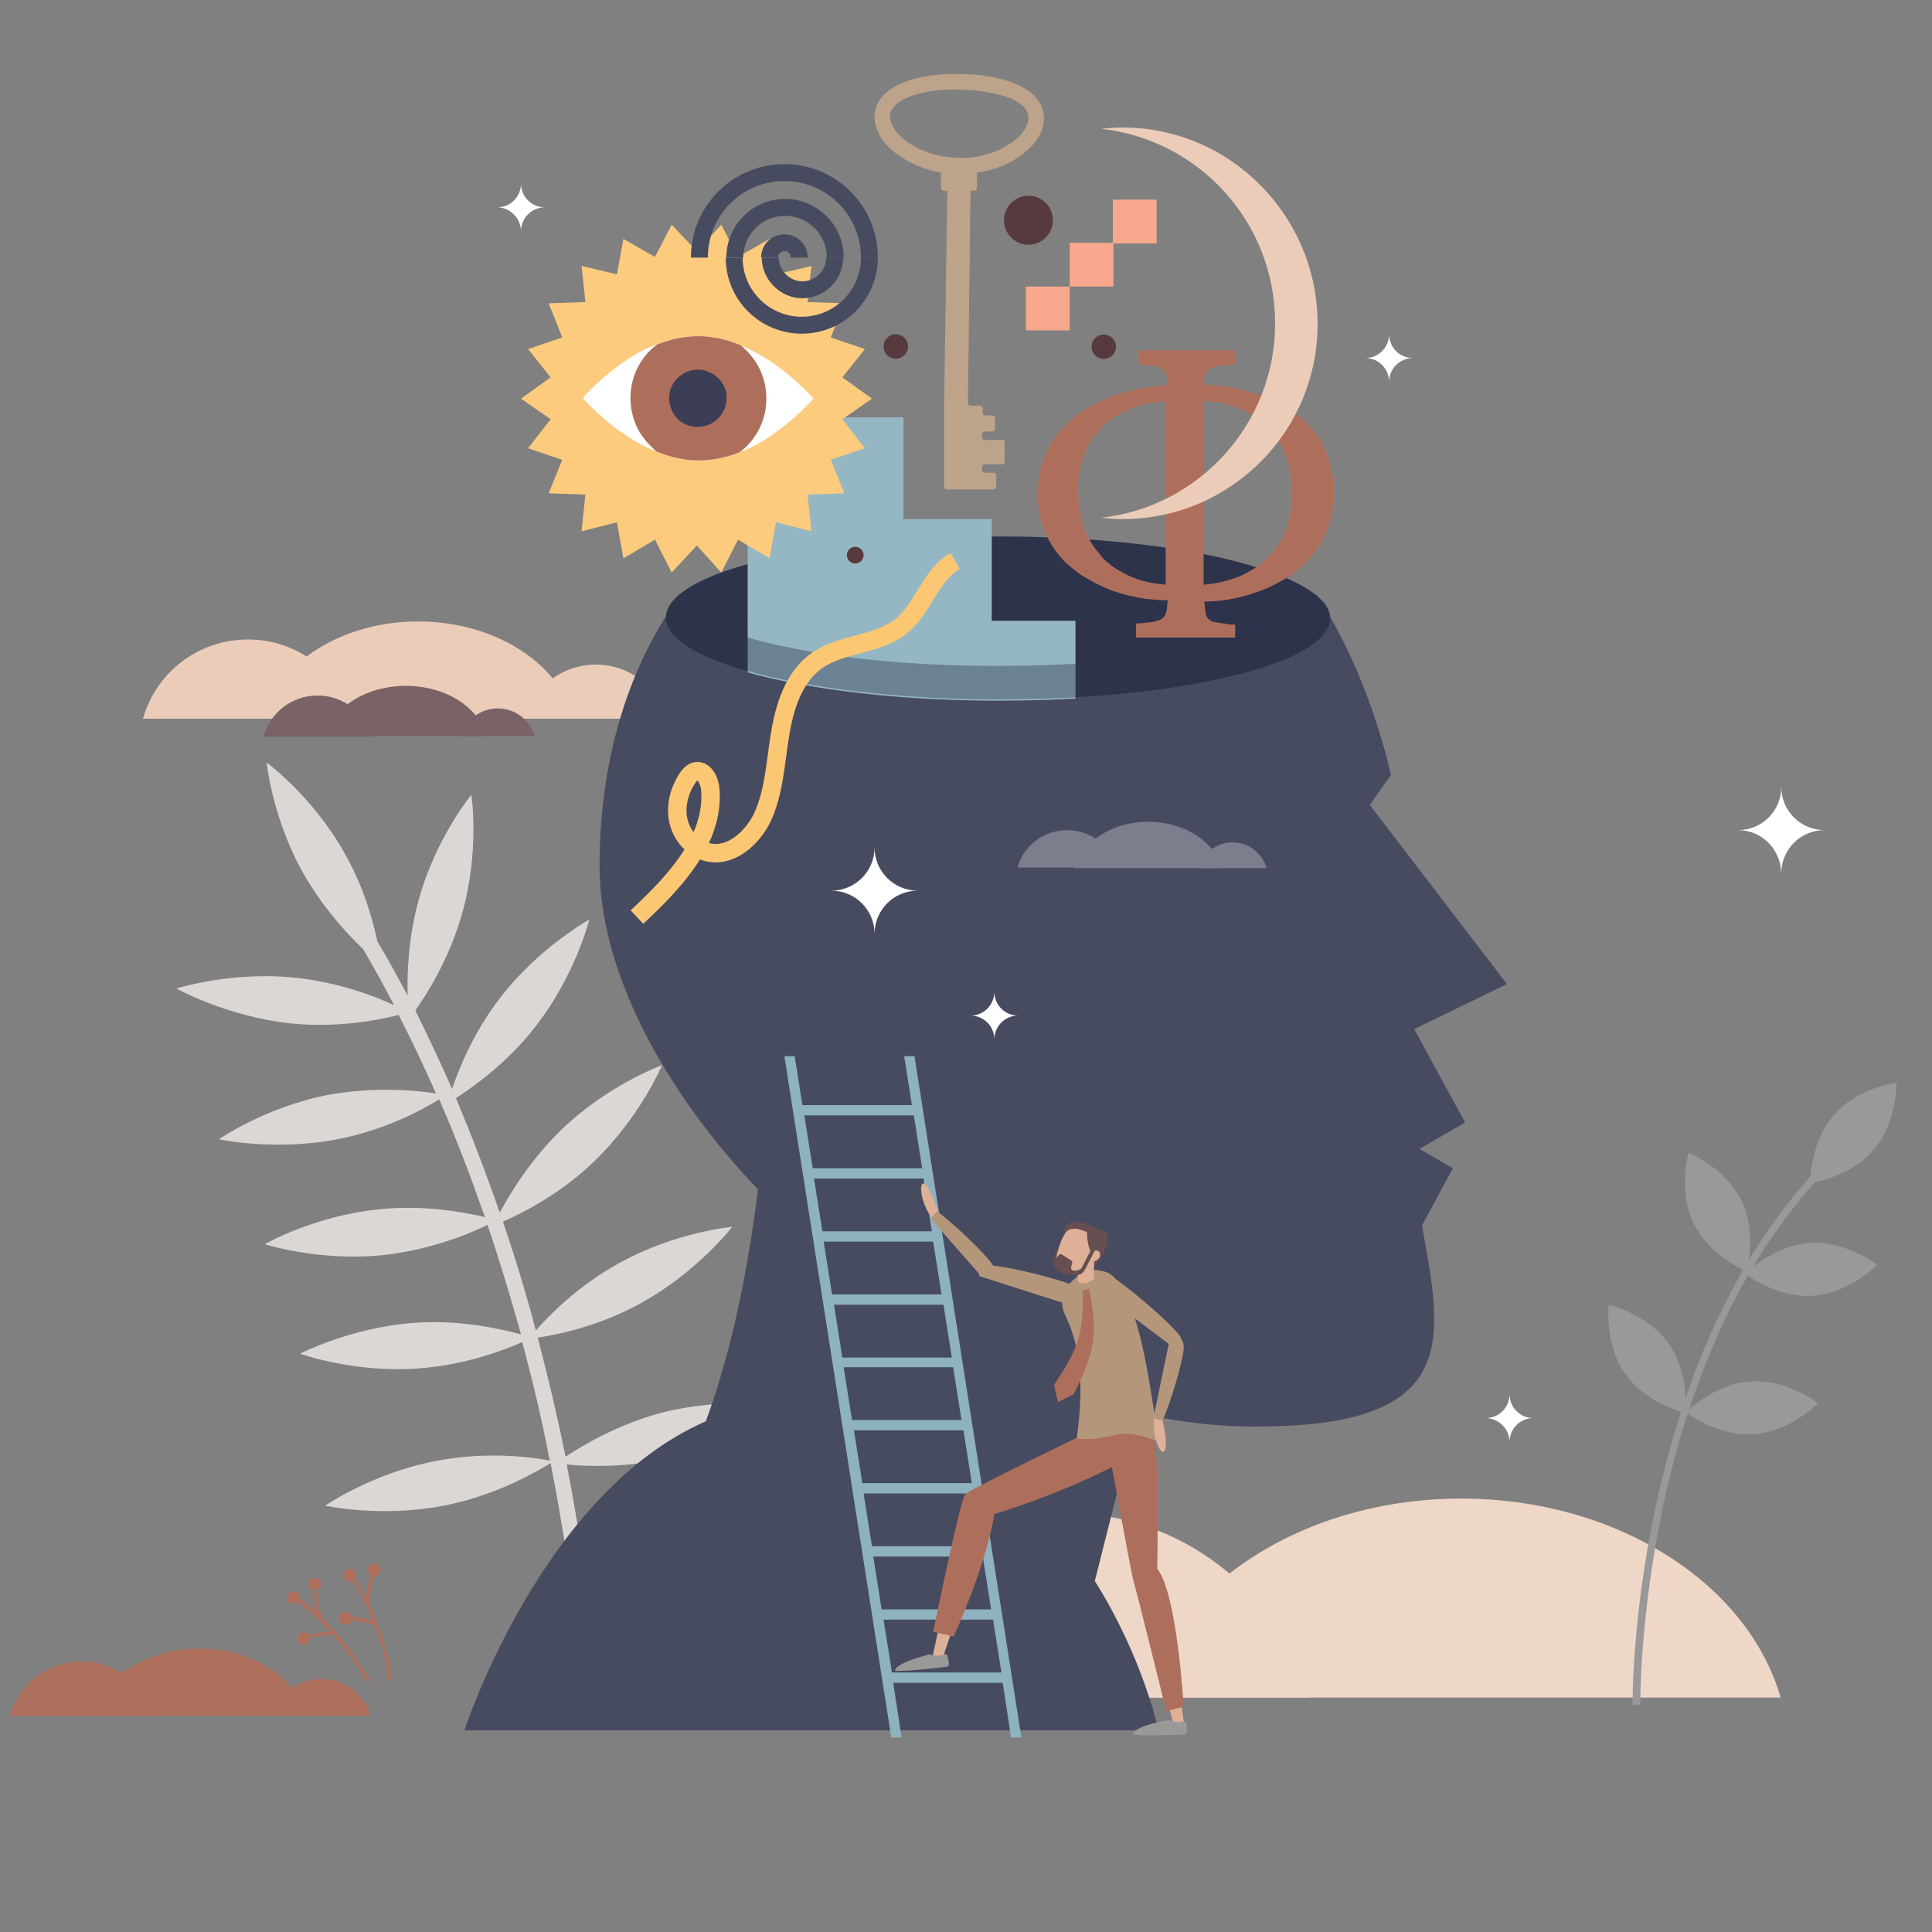 <?xml version="1.0" encoding="utf-8"?>
<!-- Generator: Adobe Illustrator 26.4.1, SVG Export Plug-In . SVG Version: 6.00 Build 0)  -->
<svg version="1.1" id="Layer_1" xmlns="http://www.w3.org/2000/svg" xmlns:xlink="http://www.w3.org/1999/xlink" x="0px" y="0px"
	 viewBox="0 0 300 300" style="enable-background:new 0 0 300 300;" xml:space="preserve">
<rect x="0" y="0" width="300" height="300" fill="#808080" stroke="none"/>
<style type="text/css">
	.st0{fill:#DCD7D5;}
	.st1{fill:#EFD7C8;}
	.st2{fill:#999999;}
	.st3{fill:#EBCCB9;}
	.st4{fill:#AD6F5C;}
	.st5{clip-path:url(#SVGID_00000103945973780045536090000006838567636083651483_);fill:#464B60;}
	.st6{fill:#2D334A;}
	.st7{fill:#796366;}
	.st8{clip-path:url(#SVGID_00000182526079808933590210000010231118430007755411_);}
	.st9{fill:#95B7C3;}
	.st10{opacity:0.4;fill:#2D334A;}
	.st11{fill:#BDA38A;}
	.st12{fill:#FCCB7D;}
	.st13{fill:#FFFFFF;}
	.st14{fill:#3B3E54;}
	.st15{fill:#7B7E8D;}
	.st16{fill:#F8A88C;}
	.st17{fill:none;stroke:#464B60;stroke-width:2.628;stroke-miterlimit:10;}
	.st18{fill:#563A3D;}
	.st19{fill:#8EB2BF;}
	.st20{fill:#DEB097;}
	.st21{fill:#B4977B;}
	.st22{fill:#674E50;}
	.st23{fill:none;stroke:#FCC773;stroke-width:2.863;stroke-miterlimit:10;}
</style>
<path class="st0" d="M103,219.3c-7,1.8-12.6,5.2-15.2,6.9c0-0.2-0.1-0.4-0.1-0.6c-1.1-5.4-2.5-11.4-4.2-17.9
	c2.8-0.4,9.5-1.7,16.1-5.4c8.7-4.8,14.1-11.8,14.1-11.8s-8.8,0.8-17.5,5.6c-6.4,3.5-11,8.2-13,10.5c-1.4-5.4-3.1-11-5.1-16.9
	c2.7-1.2,8.7-4.1,14.1-9.3c7.2-6.9,10.6-15,10.6-15s-8.3,3-15.5,9.9c-5,4.8-8.2,10.2-9.7,13c-2-5.8-4.3-11.8-6.8-17.8
	c2.5-1.6,8-5.4,12.5-11.3c6.1-7.9,8.2-16.4,8.2-16.4s-7.7,4.2-13.8,12.1c-4.2,5.4-6.5,11.2-7.5,14.2c-1.8-4.1-3.7-8.1-5.7-12.2
	c1.7-2.4,5.3-8,7.3-15.2c2.7-9.6,1.4-18.3,1.4-18.3s-5.6,6.8-8.2,16.4c-1.6,5.8-1.8,11.3-1.7,14.8c-1.5-2.8-3-5.6-4.7-8.4
	c-0.7-3.4-2.2-8.7-5.2-13.9c-4.9-8.7-12-13.9-12-13.9s0.9,8.8,5.8,17.4c3,5.2,6.7,9.2,9.2,11.6c1.7,2.9,3.3,5.8,4.8,8.7
	c-2.9-1.4-8.7-3.6-15.5-4.3c-9.9-1-18.3,1.7-18.3,1.7s7.7,4.3,17.6,5.4c7.5,0.8,14.2-0.6,16.9-1.3c2.1,4.1,4,8.1,5.8,12.2
	c-3-0.5-9.5-1.1-16.7,0.2c-9.8,1.9-17,6.9-17,6.9s8.6,1.9,18.4,0c7.4-1.4,13.4-4.7,15.8-6.2c2.7,6.2,5,12.3,7.1,18.3
	c-2.9-0.7-9.4-2-16.6-1.2c-9.9,1-17.6,5.4-17.6,5.4s8.4,2.7,18.3,1.7c7.5-0.8,13.7-3.4,16.3-4.7c2,5.9,3.7,11.6,5.2,17
	c-3-0.8-9.3-2.3-16.5-1.8c-9.9,0.7-17.8,4.8-17.8,4.8s8.3,3,18.2,2.3c7.4-0.5,13.6-2.9,16.3-4.1c1.7,6.4,3.1,12.3,4.1,17.6
	c0.1,0.3,0.1,0.5,0.2,0.8c-2-0.4-9.5-1.6-17.9,0.1c-9.8,1.9-17,6.9-17,6.9s8.6,1.9,18.4,0c8.4-1.6,14.9-5.6,16.6-6.6
	c4.3,21.8,4.9,37.2,4.9,37.3l2.4-0.1c0-0.2-0.6-15.4-4.8-37c3,0.3,9.6,0.6,16.7-1.2c9.7-2.5,16.6-7.9,16.6-7.9
	S112.7,216.9,103,219.3z"/>
<g>
	<path class="st1" d="M165.2,234.9c-18.1,0-33.4,12.1-38.1,28.7h76.2C198.6,247,183.3,234.9,165.2,234.9z"/>
	<path class="st1" d="M120.6,243.8c-12.5,0-23,8.4-26.3,19.8h52.6C143.6,252.2,133.1,243.8,120.6,243.8z"/>
	<path class="st1" d="M177.3,263.6c5.1-17.7,25.4-30.9,49.6-30.9s44.5,13.2,49.6,30.9H177.3z"/>
</g>
<g>
	<path class="st2" d="M263,190c2.5,5.1,8.2,7.4,8.2,7.4s1.7-5.9-0.8-11c-2.5-5.1-8.2-7.4-8.2-7.4S260.5,184.9,263,190z"/>
	<path class="st2" d="M252.4,213.4c3.3,4.6,9.3,6,9.3,6s0.7-6.1-2.6-10.8c-3.3-4.6-9.3-6-9.3-6S249.1,208.8,252.4,213.4z"/>
	<path class="st2" d="M284.7,173.2c-3.7,4.3-3.6,10.5-3.6,10.5s6.1-0.8,9.8-5.1c3.7-4.3,3.6-10.5,3.6-10.5S288.4,168.9,284.7,173.2z
		"/>
	<path class="st2" d="M281,193c-5.7,0.4-10,4.8-10,4.8s4.9,3.8,10.5,3.4c5.7-0.4,10-4.8,10-4.8S286.6,192.6,281,193z"/>
	<path class="st2" d="M271.8,214.5c-5.7,0.4-10,4.8-10,4.8s4.9,3.8,10.5,3.4c5.7-0.4,10-4.8,10-4.8S277.5,214.1,271.8,214.5z"/>
	<g>
		<path class="st2" d="M253.5,264.7l1.2,0c0-0.1-0.1-13.6,3.5-30.6c2.1-10,5.1-19.2,8.8-27.4c4.6-10.2,10.5-18.9,17.4-25.8l-0.8-0.8
			c-7,7-12.9,15.8-17.6,26.2c-3.8,8.3-6.7,17.6-8.9,27.6C253.4,251,253.5,264.5,253.5,264.7z"/>
	</g>
</g>
<g>
	<path class="st3" d="M92.5,103.2c5.3,0,9.7,3.5,11.1,8.4H81.4C82.8,106.7,87.3,103.2,92.5,103.2z"/>
	<path class="st3" d="M38.5,99.3c7.8,0,14.3,5.2,16.3,12.3H22.2C24.2,104.5,30.7,99.3,38.5,99.3z"/>
	<path class="st3" d="M89.2,111.6c-2.5-8.7-12.4-15.1-24.3-15.1s-21.8,6.5-24.3,15.1H89.2z"/>
</g>
<g>
	<path class="st4" d="M49.9,260.7c3.6,0,6.7,2.4,7.6,5.7H42.3C43.2,263.1,46.3,260.7,49.9,260.7z"/>
	<path class="st4" d="M12.7,258c5.3,0,9.8,3.6,11.2,8.5H1.5C2.9,261.5,7.4,258,12.7,258z"/>
	<path class="st4" d="M47.6,266.4c-1.7-6-8.5-10.4-16.7-10.4s-15,4.5-16.7,10.4H47.6z"/>
</g>
<g>
	<path class="st4" d="M45.2,247.2c0.5-0.2,1.1-0.1,1.3,0.4c0.1,0.2,0.1,0.5,0.1,0.7c1,0.7,1.9,1.4,2.7,2.2c-0.3-0.9-0.6-2.2-0.7-3.6
		c-0.3-0.1-0.5-0.2-0.6-0.5c-0.2-0.5-0.1-1.1,0.4-1.3s1.1-0.1,1.3,0.4c0.2,0.5,0.1,1.1-0.4,1.3c-0.1,0-0.1,0.1-0.2,0.1
		c0.1,2.1,0.9,4.1,1,4.4c1.8,1.8,3.3,3.6,4.3,5c1.9,2.6,3,4.7,3,4.7l-0.5,0.2c0,0-1.1-2.1-3-4.7c-0.6-0.8-1.3-1.7-2.1-2.6
		c-0.4,0-1.8-0.1-3.7,0.4c0,0.4-0.2,0.8-0.5,1c-0.5,0.2-1.1,0.1-1.3-0.4c-0.2-0.5-0.1-1.1,0.4-1.3c0.4-0.2,0.9-0.1,1.2,0.3
		c1.5-0.4,2.7-0.5,3.4-0.5c-1.4-1.6-3.2-3.3-5.2-4.7c-0.1,0.1-0.2,0.1-0.3,0.2c-0.5,0.2-1.1,0.1-1.3-0.4
		C44.6,248,44.7,247.4,45.2,247.2z"/>
	<path class="st4" d="M58.2,252.5c-0.3-0.2-1.7-0.7-3.6-0.9c-0.1,0.4-0.4,0.7-0.9,0.7c-0.5,0.1-1-0.3-1.1-0.9
		c-0.1-0.5,0.3-1,0.9-1.1c0.5-0.1,0.9,0.2,1.1,0.7c1.5,0.1,2.7,0.5,3.3,0.7c-0.8-2-1.8-4.2-3.2-6.2c-0.1,0-0.2,0.1-0.3,0.1
		c-0.5,0.1-1-0.3-1.1-0.9c-0.1-0.5,0.3-1,0.9-1.1c0.5-0.1,1,0.3,1.1,0.9c0,0.2,0,0.5-0.2,0.7c0.7,1,1.2,2,1.8,3
		c0-0.9,0.2-2.3,0.6-3.6c-0.2-0.2-0.4-0.4-0.4-0.7c-0.1-0.5,0.3-1,0.9-1.1c0.5-0.1,1,0.3,1.1,0.9c0.1,0.5-0.3,1-0.9,1.1
		c-0.1,0-0.1,0-0.2,0c-0.6,2-0.6,4.2-0.6,4.5c1.1,2.3,1.8,4.5,2.3,6.2c0.9,3.1,1.2,5.5,1.2,5.5l-0.5,0.1c0,0-0.3-2.3-1.1-5.4
		C58.9,254.7,58.6,253.7,58.2,252.5z"/>
</g>
<g>
	<g>
		<defs>
			<rect id="SVGID_1_" x="61.8" y="95.8" width="184.6" height="188.4"/>
		</defs>
		<clipPath id="SVGID_00000003106028313813330730000015115689603613915557_">
			<use xlink:href="#SVGID_1_"  style="overflow:visible;"/>
		</clipPath>
		<path style="clip-path:url(#SVGID_00000003106028313813330730000015115689603613915557_);fill:#464B60;" d="M219.6,159.8l14.4-7
			L212.7,125l3.3-4.7c-6.4-26.9-24-53.3-53.5-53.3c-47.1,0-69.4,30.6-69.4,67.5c0,16,9.6,34.4,24.6,50.2c-1.5,12.1-4,24.9-8.1,36
			c-25.5,11.1-37.5,48-37.5,48h107.8c0,0-2.4-11.3-9.9-23.2l6.6-26.1c6.3,1.4,12.7,2.2,19.1,2.1c31.3-0.1,28.3-13.7,25.1-31.2
			l4.8-8.9l-5.2-3l7.1-4.1L219.6,159.8z"/>
	</g>
	<path class="st6" d="M206.5,96c0,4.5-9.4,8.4-23.6,10.6c-8,1.3-17.6,2-27.9,2c-12.8,0-24.6-1.1-33.6-3.1c-11-2.3-18-5.8-18-9.6
		c0-4.7,10.4-8.8,25.8-10.9c7.6-1.1,16.4-1.7,25.8-1.7c13.7,0,26.2,1.3,35.4,3.5C200.3,89.2,206.5,92.4,206.5,96z"/>
</g>
<g>
	<path class="st7" d="M77.3,110c2.7,0,5,1.8,5.7,4.3H71.6C72.3,111.8,74.6,110,77.3,110z"/>
	<path class="st7" d="M49.3,108c4,0,7.4,2.7,8.5,6.4H40.9C41.9,110.7,45.3,108,49.3,108z"/>
	<path class="st7" d="M75.6,114.3c-1.3-4.5-6.4-7.8-12.6-7.8c-6.1,0-11.3,3.3-12.6,7.8H75.6z"/>
</g>
<path class="st4" d="M206.6,72.4c0-0.2-0.1-0.3-0.1-0.5c-0.5-1.9-1.4-3.6-2.5-5c-0.9-1.1-1.9-2.1-3.2-2.9c0,0-0.1-0.1-0.1-0.1
	c-1.5-1.1-3.2-1.9-4.9-2.5c-0.8-0.3-1.7-0.5-2.6-0.8c-0.8-0.2-1.5-0.3-2.3-0.5c-1.3-0.2-2.5-0.3-3.8-0.4c0,0-0.1,0-0.2,0
	c0-0.7,0-1.4,0.4-2c0.3-0.4,0.7-0.6,1.2-0.7c1-0.3,2-0.3,3-0.4c0.1,0,0.2,0,0.3,0v-2.2h-15c0,0.6,0,1.3,0,1.9c0,0.2,0,0.3,0.3,0.3
	c0.9,0.1,1.8,0.1,2.6,0.4c0.2,0.1,0.4,0.1,0.6,0.2c0.5,0.3,0.8,0.8,0.9,1.5c0,0.3,0,0.7,0.1,1.1c-0.3,0-0.7,0-1,0.1
	c-1,0.1-2,0.2-3,0.4c-2.2,0.4-4.3,1-6.3,1.9c-2.2,1-4.1,2.3-5.8,4c-2,2.1-3.3,4.6-3.8,7.5c-0.2,0.9-0.2,1.8-0.3,2.6
	c0,1.6,0.2,3.2,0.6,4.8c0,0.2,0.1,0.3,0.2,0.5c0.6,1.8,1.5,3.4,2.7,4.8c0.4,0.5,0.9,1,1.5,1.5c0.6,0.5,1.2,1,1.8,1.4
	c1.6,1,3.2,1.8,5,2.5c0,0,0,0,0.1,0c1.6,0.6,3.3,0.9,4.9,1.2c0.1,0,0.1,0,0.2,0c0.9,0.1,1.9,0.2,2.8,0.2c0.1,0,0.2,0,0.4,0
	c0,0.5-0.1,0.9-0.1,1.4c0,0.1,0,0.2-0.1,0.3c-0.1,0.8-0.6,1.3-1.4,1.5c-0.7,0.2-1.4,0.3-2,0.3c-0.4,0.1-0.8,0.1-1.3,0.1v2.2h15.4V97
	c-0.4,0-0.8,0-1.2-0.1c-0.7-0.1-1.3-0.2-2-0.3c-0.2,0-0.3-0.1-0.4-0.1c-0.6-0.3-0.9-0.7-1-1.4c-0.1-0.5-0.1-1.1-0.2-1.7
	c0.1,0,0.2,0,0.2,0c1.6,0,3.1-0.2,4.6-0.5c1-0.2,2-0.5,2.9-0.8c3-1,5.8-2.5,8.1-4.8c2.2-2.2,3.5-4.8,4.1-7.9c0-0.2,0.1-0.4,0.1-0.6
	v-4.8C206.8,73.3,206.7,72.9,206.6,72.4z M181.1,90.8c-0.3,0-0.7-0.1-1-0.1c-0.7-0.1-1.5-0.2-2.2-0.4c-0.9-0.2-1.7-0.5-2.6-0.9
	c-1.5-0.7-3-1.6-4.2-2.9c-0.1-0.1-0.2-0.2-0.2-0.3c-1-1.1-1.8-2.4-2.4-3.7c-0.3-0.6-0.5-1.3-0.6-2c-0.3-1.5-0.5-2.9-0.5-4.4
	c0-1.6,0.2-3.2,0.7-4.8c1.1-3.5,3.4-6,6.7-7.5c1.9-0.9,3.9-1.3,6-1.5c0.1,0,0.1,0,0.2,0V76v7.6V90.8z M200.6,77.7
	c-0.1,1.3-0.3,2.6-0.7,3.9c-1.1,3.5-3.5,6-6.8,7.6c-1.4,0.7-3,1.1-4.5,1.4c-0.3,0-0.6,0.1-0.9,0.1c-0.2,0-0.5,0.1-0.8,0.1v-13v-7.6
	v-7.9c0.2,0,0.4,0,0.6,0c0.4,0,0.7,0.1,1,0.1c1.6,0.2,3.2,0.7,4.7,1.4c0.2,0.1,0.5,0.2,0.7,0.4c1.4,0.8,2.6,1.8,3.6,2.9
	c1,1.1,1.7,2.4,2.2,3.9c0.2,0.5,0.3,1,0.4,1.5C200.6,74.3,200.7,76,200.6,77.7z"/>
<g>
	<defs>
		<path id="SVGID_00000129921095542557225910000003047469989264352185_" d="M105,45.1l-1.6,51c0,3.8,7,7.3,18,9.6
			c9,1.9,20.8,3.1,33.6,3.1c10.3,0,19.9-0.7,27.9-2c14.2-2.3,23.6-6.2,23.6-10.6v-51H105z"/>
	</defs>
	<clipPath id="SVGID_00000166646349359186563320000012768631973909580969_">
		<use xlink:href="#SVGID_00000129921095542557225910000003047469989264352185_"  style="overflow:visible;"/>
	</clipPath>
	<g style="clip-path:url(#SVGID_00000166646349359186563320000012768631973909580969_);">
		<rect x="116.1" y="96.4" class="st9" width="50.9" height="16.1"/>
		<rect x="116.1" y="80.6" class="st9" width="37.9" height="16.1"/>
		<rect x="116.1" y="64.8" class="st9" width="24.2" height="16.1"/>
	</g>
</g>
<path class="st10" d="M182.9,101.4c-8,1.3-17.6,2-27.9,2c-12.8,0-24.6-1.1-33.6-3.1c-8.4-1.8-14.4-4.2-16.8-7
	c-0.7,0.9-1.1,1.7-1.1,2.6c0,3.8,7,7.3,18,9.6c9,1.9,20.8,3.1,33.6,3.1c10.3,0,19.9-0.7,27.9-2c14.2-2.3,23.6-6.2,23.6-10.6
	c0-0.9-0.4-1.8-1.1-2.6C202.5,96.7,194.2,99.6,182.9,101.4z"/>
<path class="st11" d="M140.1,12.9c-3.5,1.5-4.3,3.6-4.3,5.2c0,2.2,1.4,4.5,4,6.2c1.8,1.2,4,2.1,6.3,2.5l0,2.3c0,0.3,0.2,0.5,0.5,0.5
	l0.5,0L146.6,63l0,1.6l0,2.4l0,1.3l0,3.8l0,1.3l0,2.1c0,0.3,0.2,0.5,0.5,0.5l3.1,0l2.3,0l1.8,0c0.2,0,0.4-0.2,0.4-0.4l0-1.8
	c0-0.2-0.2-0.4-0.4-0.4l-1.4,0c-0.2,0-0.4-0.2-0.4-0.4l0-0.5c0-0.2,0.2-0.4,0.4-0.4l2.8,0c0.2,0,0.3-0.1,0.3-0.3l0-3.2
	c0-0.2-0.1-0.3-0.3-0.3l-2.8,0c-0.2,0-0.4-0.2-0.4-0.4l0-0.5c0-0.2,0.2-0.4,0.4-0.4l1.2,0c0.2,0,0.4-0.2,0.4-0.4l0-1.7
	c0-0.2-0.2-0.4-0.4-0.4l-1.2,0c-0.2,0-0.3-0.2-0.3-0.3l0-0.8c0-0.2-0.2-0.4-0.4-0.4l-1.4,0c-0.3,0-0.5-0.2-0.5-0.5l0.4-32.9l0.5,0
	c0.3,0,0.5-0.2,0.5-0.5l0-2.3c2.3-0.3,4.5-1.1,6.3-2.3c2.6-1.7,4.1-3.9,4.1-6.1c0-1.6-0.7-3.7-4.2-5.3c-2.3-1-5.4-1.6-8.9-1.6
	C145.5,11.4,142.4,11.9,140.1,12.9z M157,15.3c1.8,0.8,2.7,1.8,2.7,3c0,1.3-1.1,2.9-3,4.1c-2.1,1.4-5,2.2-7.8,2.1
	c-2.8,0-5.7-0.9-7.8-2.3c-1.8-1.2-2.9-2.8-2.9-4.1c0-1.2,1-2.2,2.8-3c2-0.8,4.8-1.3,8-1.2C152.2,14,155,14.5,157,15.3z"/>
<g>
	<g>
		<polygon class="st12" points="80.9,61.9 85.5,58.6 82,54.2 87.3,52.4 85.2,47.1 90.9,46.9 90.3,41.3 95.8,42.6 96.8,37.1 
			101.7,39.9 104.3,34.9 108.2,39 112,34.9 114.6,39.9 119.5,37.1 120.5,42.6 126,41.3 125.4,46.9 131.1,47.1 129,52.4 134.3,54.2 
			130.8,58.6 135.4,61.9 130.8,65.1 134.3,69.6 129,71.4 131.1,76.6 125.4,76.8 126,82.5 120.5,81.1 119.5,86.7 114.6,83.8 
			112,88.9 108.2,84.7 104.3,88.9 101.7,83.8 96.8,86.7 95.8,81.1 90.3,82.5 90.9,76.8 85.2,76.6 87.3,71.4 82,69.6 85.5,65.1 		"/>
	</g>
	<g>
		<path class="st13" d="M126.3,61.9c-0.8,0.9-2.6,2.8-5,4.6c-1.9,1.5-3.9,2.7-5.9,3.5c-0.2,0.1-0.3,0.1-0.5,0.2
			c-2.2,0.9-4.4,1.3-6.5,1.3c-2.1,0-4.3-0.5-6.5-1.4c-0.2-0.1-0.3-0.1-0.5-0.2c-1.9-0.8-3.9-2-5.9-3.5c-2.4-1.8-4.2-3.7-5-4.6
			c0.8-0.9,2.6-2.8,5-4.6c1.9-1.5,3.9-2.7,5.9-3.5c0.2-0.1,0.3-0.1,0.5-0.2c2.2-0.9,4.4-1.3,6.5-1.3c2.1,0,4.3,0.5,6.5,1.4
			c0.2,0.1,0.3,0.1,0.5,0.2c1.9,0.8,3.9,2,5.9,3.5C123.8,59.2,125.5,61,126.3,61.9z"/>
		<path class="st4" d="M116.6,55.2c-0.5-0.6-1-1.1-1.6-1.6c-2.2-0.9-4.4-1.4-6.5-1.4c-2.1,0-4.3,0.4-6.5,1.3
			c-2.5,1.9-4.1,4.9-4.1,8.3c0,2.4,0.8,4.7,2.2,6.4c0.5,0.7,1.2,1.3,1.8,1.9c2.2,0.9,4.4,1.4,6.5,1.4c2.1,0,4.3-0.4,6.5-1.3
			c2.5-1.9,4.1-4.9,4.1-8.3C119,59.3,118.1,57,116.6,55.2z"/>
		<path class="st14" d="M111.4,58.6c-0.8-0.7-1.8-1.2-3-1.2c-2.5,0-4.5,2-4.5,4.4c0,1.6,0.8,3,2,3.8c0.7,0.4,1.5,0.7,2.4,0.7
			c2.5,0,4.5-2,4.5-4.4C112.9,60.6,112.3,59.4,111.4,58.6z"/>
	</g>
</g>
<path class="st3" d="M174.3,19.8c-1.1,0-2.2,0.1-3.3,0.2c15.2,1.7,27,14.5,27,30.2c0,15.6-11.8,28.5-27,30.2
	c1.1,0.1,2.2,0.2,3.3,0.2c16.8,0,30.3-13.6,30.3-30.3S191.1,19.8,174.3,19.8z"/>
<g>
	<path class="st15" d="M191.4,130.8c2.5,0,4.6,1.7,5.3,4h-10.5C186.7,132.5,188.9,130.8,191.4,130.8z"/>
	<path class="st15" d="M165.7,128.9c3.7,0,6.8,2.5,7.8,5.8h-15.5C158.9,131.4,162,128.9,165.7,128.9z"/>
	<path class="st15" d="M189.8,134.8c-1.2-4.1-5.9-7.2-11.5-7.2c-5.6,0-10.3,3.1-11.5,7.2H189.8z"/>
</g>
<g>
	<rect x="159.3" y="44.5" class="st16" width="6.8" height="6.8"/>
	<rect x="166.1" y="37.7" class="st16" width="6.8" height="6.8"/>
	<rect x="172.8" y="31" class="st16" width="6.8" height="6.8"/>
</g>
<g>
	<path class="st17" d="M108.6,40c0-7.3,5.9-13.2,13.2-13.2c7.3,0,13.2,5.9,13.2,13.2"/>
	<path class="st17" d="M135,40c0,5.8-4.7,10.5-10.5,10.5c-5.8,0-10.5-4.7-10.5-10.5"/>
	<path class="st17" d="M114.1,40c0-4.3,3.5-7.8,7.8-7.8c4.3,0,7.8,3.5,7.8,7.8"/>
	<path class="st17" d="M129.6,40c0,2.8-2.3,5-5,5s-5-2.3-5-5"/>
	<path class="st17" d="M119.5,40c0-1.3,1-2.3,2.3-2.3c1.3,0,2.3,1,2.3,2.3"/>
</g>
<circle class="st18" cx="159.7" cy="34.2" r="3.8"/>
<ellipse transform="matrix(0.23 -0.973 0.973 0.23 79.644 208.14)" class="st18" cx="171.3" cy="53.8" rx="1.9" ry="1.9"/>
<circle class="st18" cx="139.1" cy="53.8" r="1.9"/>
<circle class="st18" cx="132.8" cy="86.2" r="1.3"/>
<path class="st19" d="M121.8,164l16.6,105.8h1.6l-1.3-8.5h17l1.3,8.5h1.6L142,164h-1.6l1.2,7.6h-17l-1.2-7.6H121.8z M137.2,251.5h17
	l1.3,8.2h-17L137.2,251.5z M135.6,241.7h17l1.3,8.2h-17L135.6,241.7z M134.1,231.9h17l1.3,8.2h-17L134.1,231.9z M132.6,222.1h17
	l1.3,8.2h-17L132.6,222.1z M131,212.3h17l1.3,8.2h-17L131,212.3z M129.5,202.6h17l1.3,8.2h-17L129.5,202.6z M127.9,192.8h17l1.3,8.2
	h-17L127.9,192.8z M126.4,183h17l1.3,8.2h-17L126.4,183z M124.9,173.2h17l1.3,8.2h-17L124.9,173.2z"/>
<g>
	<path class="st20" d="M153.2,233.7c-0.2-0.9-0.6-1.4-1.3-1.6c-0.8-0.2-1.7,0.3-1.9,1.2l-5.1,23.5c-0.1,0.4,0.4,0.8,0.8,0.9
		c0.4,0.1,0.7-0.1,0.8-0.5l0.3-1C152,240.5,153.7,237,153.2,233.7z"/>
	<path class="st20" d="M173,226.7c2.2-1.9,1.8-3.5,1.3-4.4c0-0.1,0-0.1-0.1-0.2c-0.4-0.8-1.3-1.1-2.1-0.7l-21.4,11.2
		c-0.3,0.2-0.5,0.6-0.3,0.9c0.1,0.1,0.1,0.2,0.2,0.3c0.6,0.6,1.6,0.9,2.4,0.6C157.7,233.1,170.2,229.2,173,226.7z"/>
	<path class="st2" d="M144.4,256.9c0.3,0.1,0.8,0.2,1.4,0.2c0.3,0,0.6-0.1,0.9-0.2c0.2-0.1,0.4,0,0.4,0.2c0.2,0.6,0.4,1.6,0,1.7
		c-0.5,0.1-8,0.9-8.1,0.6C138.9,258.5,142.5,257.3,144.4,256.9z"/>
	<path class="st4" d="M175.2,226.5c0,0-8.7,4.9-20.8,8.6c0,0-0.8,6.6-6.3,19l-3.2-0.7c0,0,4.2-20.6,5-21.4
		c0.8-0.8,20.5-10.3,20.5-10.3h4.8V226.5z"/>
	<path class="st20" d="M179.5,244.1c-0.6-0.7-1.2-1-1.9-0.9c-0.8,0.2-1.4,1-1.1,1.9l5.9,23.4c0.1,0.4,0.7,0.6,1.1,0.5
		c0.4-0.1,0.6-0.4,0.5-0.8l-0.2-1C181.4,250.7,181.4,246.8,179.5,244.1z"/>
	<path class="st20" d="M177.9,222.9c-1.2-2.6-2.7-2.8-3.8-2.6c-0.1,0-0.1,0-0.2,0c-0.9,0.1-1.4,0.9-1.3,1.8l4.1,23.8
		c0.1,0.4,0.4,0.6,0.8,0.6c0.1,0,0.2-0.1,0.3-0.1c0.8-0.4,1.3-1.2,1.3-2.1C179.2,239.4,179.4,226.3,177.9,222.9z"/>
	<path class="st2" d="M181.5,267.1c0.3,0.2,0.8,0.3,1.4,0.3c0.3,0,0.7,0,0.9-0.1c0.2,0,0.4,0.1,0.4,0.3c0.1,0.6,0.2,1.6-0.1,1.7
		c-0.5,0.1-8,0.3-8.1,0C175.9,268.3,179.5,267.4,181.5,267.1z"/>
	<path class="st4" d="M171.9,223.7c0,0,3.7,20.2,4,21.4c0.4,1.2,5.2,20.6,5.2,20.6l2.7-0.7c0,0-1-17.6-4.1-21.4
		c0,0,0.3-15.9-0.4-19.5c-1-5.1-6.6-6.5-6.6-6.5l-3.4,3.5L171.9,223.7z"/>
	<path class="st20" d="M145.3,189.3c0.3-0.4,0.4-1,0.2-1.5c-0.4-1.3-1.2-3.6-2-4c-1-0.4-0.4,3.8,1.6,5.7L145.3,189.3z"/>
	<path class="st21" d="M167.2,199.8c1.6,0.8,0.8,2.1,0.8,2.1c-0.1,0.5-1.1,0.9-1.7,0.8l-14.1-4.5c-0.2-0.1-0.2-0.4-0.1-0.7
		c0-0.1,0-0.1,0.1-0.2c0.3-0.5,1-0.8,1.5-0.8C156.7,196.6,165.1,198.8,167.2,199.8z"/>
	<g>
		<path class="st21" d="M145.5,188.1c2.5,1.8,7.4,6.5,8.5,8.1c0.9,1.4,0,1.9,0,1.9c-0.3,0.4-1.3,0.4-1.7,0l-7.8-8.9L145.5,188.1z"/>
	</g>
	<path class="st21" d="M172.7,198.3c-1.6-0.9-2.2,0.6-2.2,0.6c-0.4,0.4-0.1,1.4,0.4,1.8l11.8,8.9c0.2,0.2,0.4-0.1,0.6-0.3
		c0.1-0.1,0.1-0.1,0.1-0.2c0.2-0.5,0.1-1.2-0.2-1.7C181.4,205.1,174.8,199.5,172.7,198.3z"/>
	<g>
		<path class="st21" d="M165.6,200c0.1-0.2,0.2-0.3,0.3-0.5c1-1.1,2.1-1.9,3.6-2.2c0.2,0,0.4-0.1,0.6-0.1c1.5,0.2,2.3,0.3,3.4,1.7
			c0.8,1,0.9,1.3,1.7,3c2.8,6.8,3.5,15.1,4.8,21.9c-2-0.6-4.1-1.4-6.2-1.1c-1,0.2-2,0.4-3,0.6c-1.2,0.2-2.4,0.2-3.6,0.1
			c0.8-5.9,1.1-13-1.5-18.5c-1.3-2.8-0.6-2.4-0.3-4.8C165.5,200,165.6,200,165.6,200z"/>
	</g>
	<path class="st22" d="M163.9,196.5c0,0-0.5-1.1,0-2.1c0.5-1,0.9,0.1,0.9,0.1L163.9,196.5z"/>
	<path class="st22" d="M170.9,195.4c-0.1,0.1-1.2,1.8-1.5,1.8c-0.5,0-0.1-1.5-0.1-1.5L170.9,195.4z"/>
	<path class="st22" d="M165.3,192c0,0-0.3-1,0.2-1.6c0.5-0.6,1.2-1.1,3.7-0.2c0.4,0.1,0.6,0.5,0.5,0.8l-0.2,1L165.3,192z"/>
	<path class="st20" d="M169.8,194.7c-0.5,1.4-1,2.5-2.1,3c-0.4,0.2-0.8,0.3-1.3,0.2c-0.3,0-0.7-0.1-1-0.2c-0.9-0.4-1.3-0.9-1.4-1.7
		c-0.1-0.8,0.3-1.9,0.7-3.1c0.8-2.2,2.3-3,3.7-2.5C169.8,190.9,170.5,192.4,169.8,194.7z"/>
	<path class="st20" d="M170,194.4l-2.6-0.2c0,0.3-0.2,3.5,0,4.7c0.1,0.4,0.7,0.5,1.4,0.3c0.6-0.2,1.1-0.5,1.1-0.9l0,0
		C169.8,197.7,169.9,195.6,170,194.4z"/>
	<path class="st22" d="M170.8,195.6c0,0-0.7,0.1-1.1-0.6c-0.6-0.8-0.9-2.5-0.9-3.2c-0.1-1.3,0.4-1.5,0.4-1.5s2.4,0.6,2.8,1.5
		C172.4,193.1,170.8,195.6,170.8,195.6z"/>
	<path class="st20" d="M170.8,195.1c-0.2,0.5-0.9,0.9-1.2,0.8c-0.4-0.1-0.3-0.5-0.2-1s0.6-0.8,1-0.7
		C170.7,194.3,170.9,194.6,170.8,195.1z"/>
	<path class="st22" d="M169.1,191.4l-1.5-0.5c-0.5-0.2-1-0.1-1.5,0l-0.7,0.3l1.2-1.1l1.4,0l1.5,0.6L169.1,191.4z"/>
	<path class="st22" d="M169.6,193.7l-1.6,3.1c-0.2,0.3-0.5,0.5-0.9,0.5l-0.4,0c-0.3,0-0.4-0.3-0.4-0.5l0.2-0.7c0-0.2,0-0.3-0.2-0.4
		l-1.4-0.9c-0.1-0.1-0.3-0.1-0.5,0.1l-0.5,0.5c-0.5,0.5-0.4,1.3,0.2,1.7l0.8,0.6c0.2,0.1,0.4,0.2,0.6,0.2c0,0,0,0,0,0l0,0
		c0,0,0,0,0,0l0.3,0v0l1.1,0.1c0.7,0.1,1.3-0.3,1.6-0.9l1.6-3.1L169.6,193.7z"/>
	<g>
		<path class="st4" d="M169.1,200.1c1.4,6.9,1,9.8-2.4,16.4c-0.8,0.4-1.6,0.8-2.4,1.2c-0.2-0.9-0.5-1.8-0.6-2.7
			c4-6,4.5-8.1,4.4-14.6C168.5,200.3,168.8,200.2,169.1,200.1z"/>
	</g>
	<path class="st20" d="M179.7,219.7c0.5,0.2,0.8,0.6,0.9,1.2c0.3,1.3,0.7,3.8,0.2,4.4c-0.7,0.9-2.2-3.1-1.4-5.7L179.7,219.7z"/>
	<g>
		<path class="st21" d="M180.5,220.6c1.3-2.8,3.2-9.3,3.3-11.2c0.1-1.6-0.9-1.7-0.9-1.7c-0.5-0.2-1.3,0.3-1.4,0.9l-2.4,11.6
			L180.5,220.6z"/>
	</g>
</g>
<path class="st13" d="M129.1,138.3c3.7,0,6.7-3,6.7-6.7c0,3.7,3,6.7,6.7,6.7c-3.7,0-6.7,3-6.7,6.7
	C135.8,141.3,132.8,138.3,129.1,138.3z"/>
<path class="st13" d="M269.9,128.9c3.7,0,6.7-3,6.7-6.7c0,3.7,3,6.7,6.7,6.7c-3.7,0-6.7,3-6.7,6.7
	C276.5,131.9,273.6,128.9,269.9,128.9z"/>
<path class="st13" d="M150.7,157.7c2.1,0,3.7-1.7,3.7-3.7c0,2.1,1.7,3.7,3.7,3.7c-2.1,0-3.7,1.7-3.7,3.7
	C154.4,159.3,152.7,157.7,150.7,157.7z"/>
<path class="st13" d="M230.7,220.2c2.1,0,3.7-1.7,3.7-3.7c0,2.1,1.7,3.7,3.7,3.7c-2.1,0-3.7,1.7-3.7,3.7
	C234.4,221.9,232.7,220.2,230.7,220.2z"/>
<path class="st13" d="M77.2,32.2c2.1,0,3.7-1.7,3.7-3.7c0,2.1,1.7,3.7,3.7,3.7c-2.1,0-3.7,1.7-3.7,3.7
	C80.9,33.9,79.2,32.2,77.2,32.2z"/>
<path class="st13" d="M212,55.6c2.1,0,3.7-1.7,3.7-3.7c0,2.1,1.7,3.7,3.7,3.7c-2.1,0-3.7,1.7-3.7,3.7
	C215.7,57.3,214.1,55.6,212,55.6z"/>
<path class="st23" d="M98.9,142.4c5.8-5.4,12-11.9,11.4-19.8c-0.1-1.4-1-3.2-2.4-2.8c-0.5,0.2-0.9,0.6-1.2,1.1
	c-1.3,2-1.9,4.5-1.3,6.8c0.6,2.3,2.5,4.3,4.8,4.7c3.4,0.6,6.5-2.2,8.1-5.3c1.9-4,2.1-8.6,2.8-12.9c0.7-4.4,2.1-9,5.7-11.6
	c4-2.8,9.6-2.4,13.3-5.5c3.3-2.8,4.4-7.8,8.2-10"/>
</svg>
